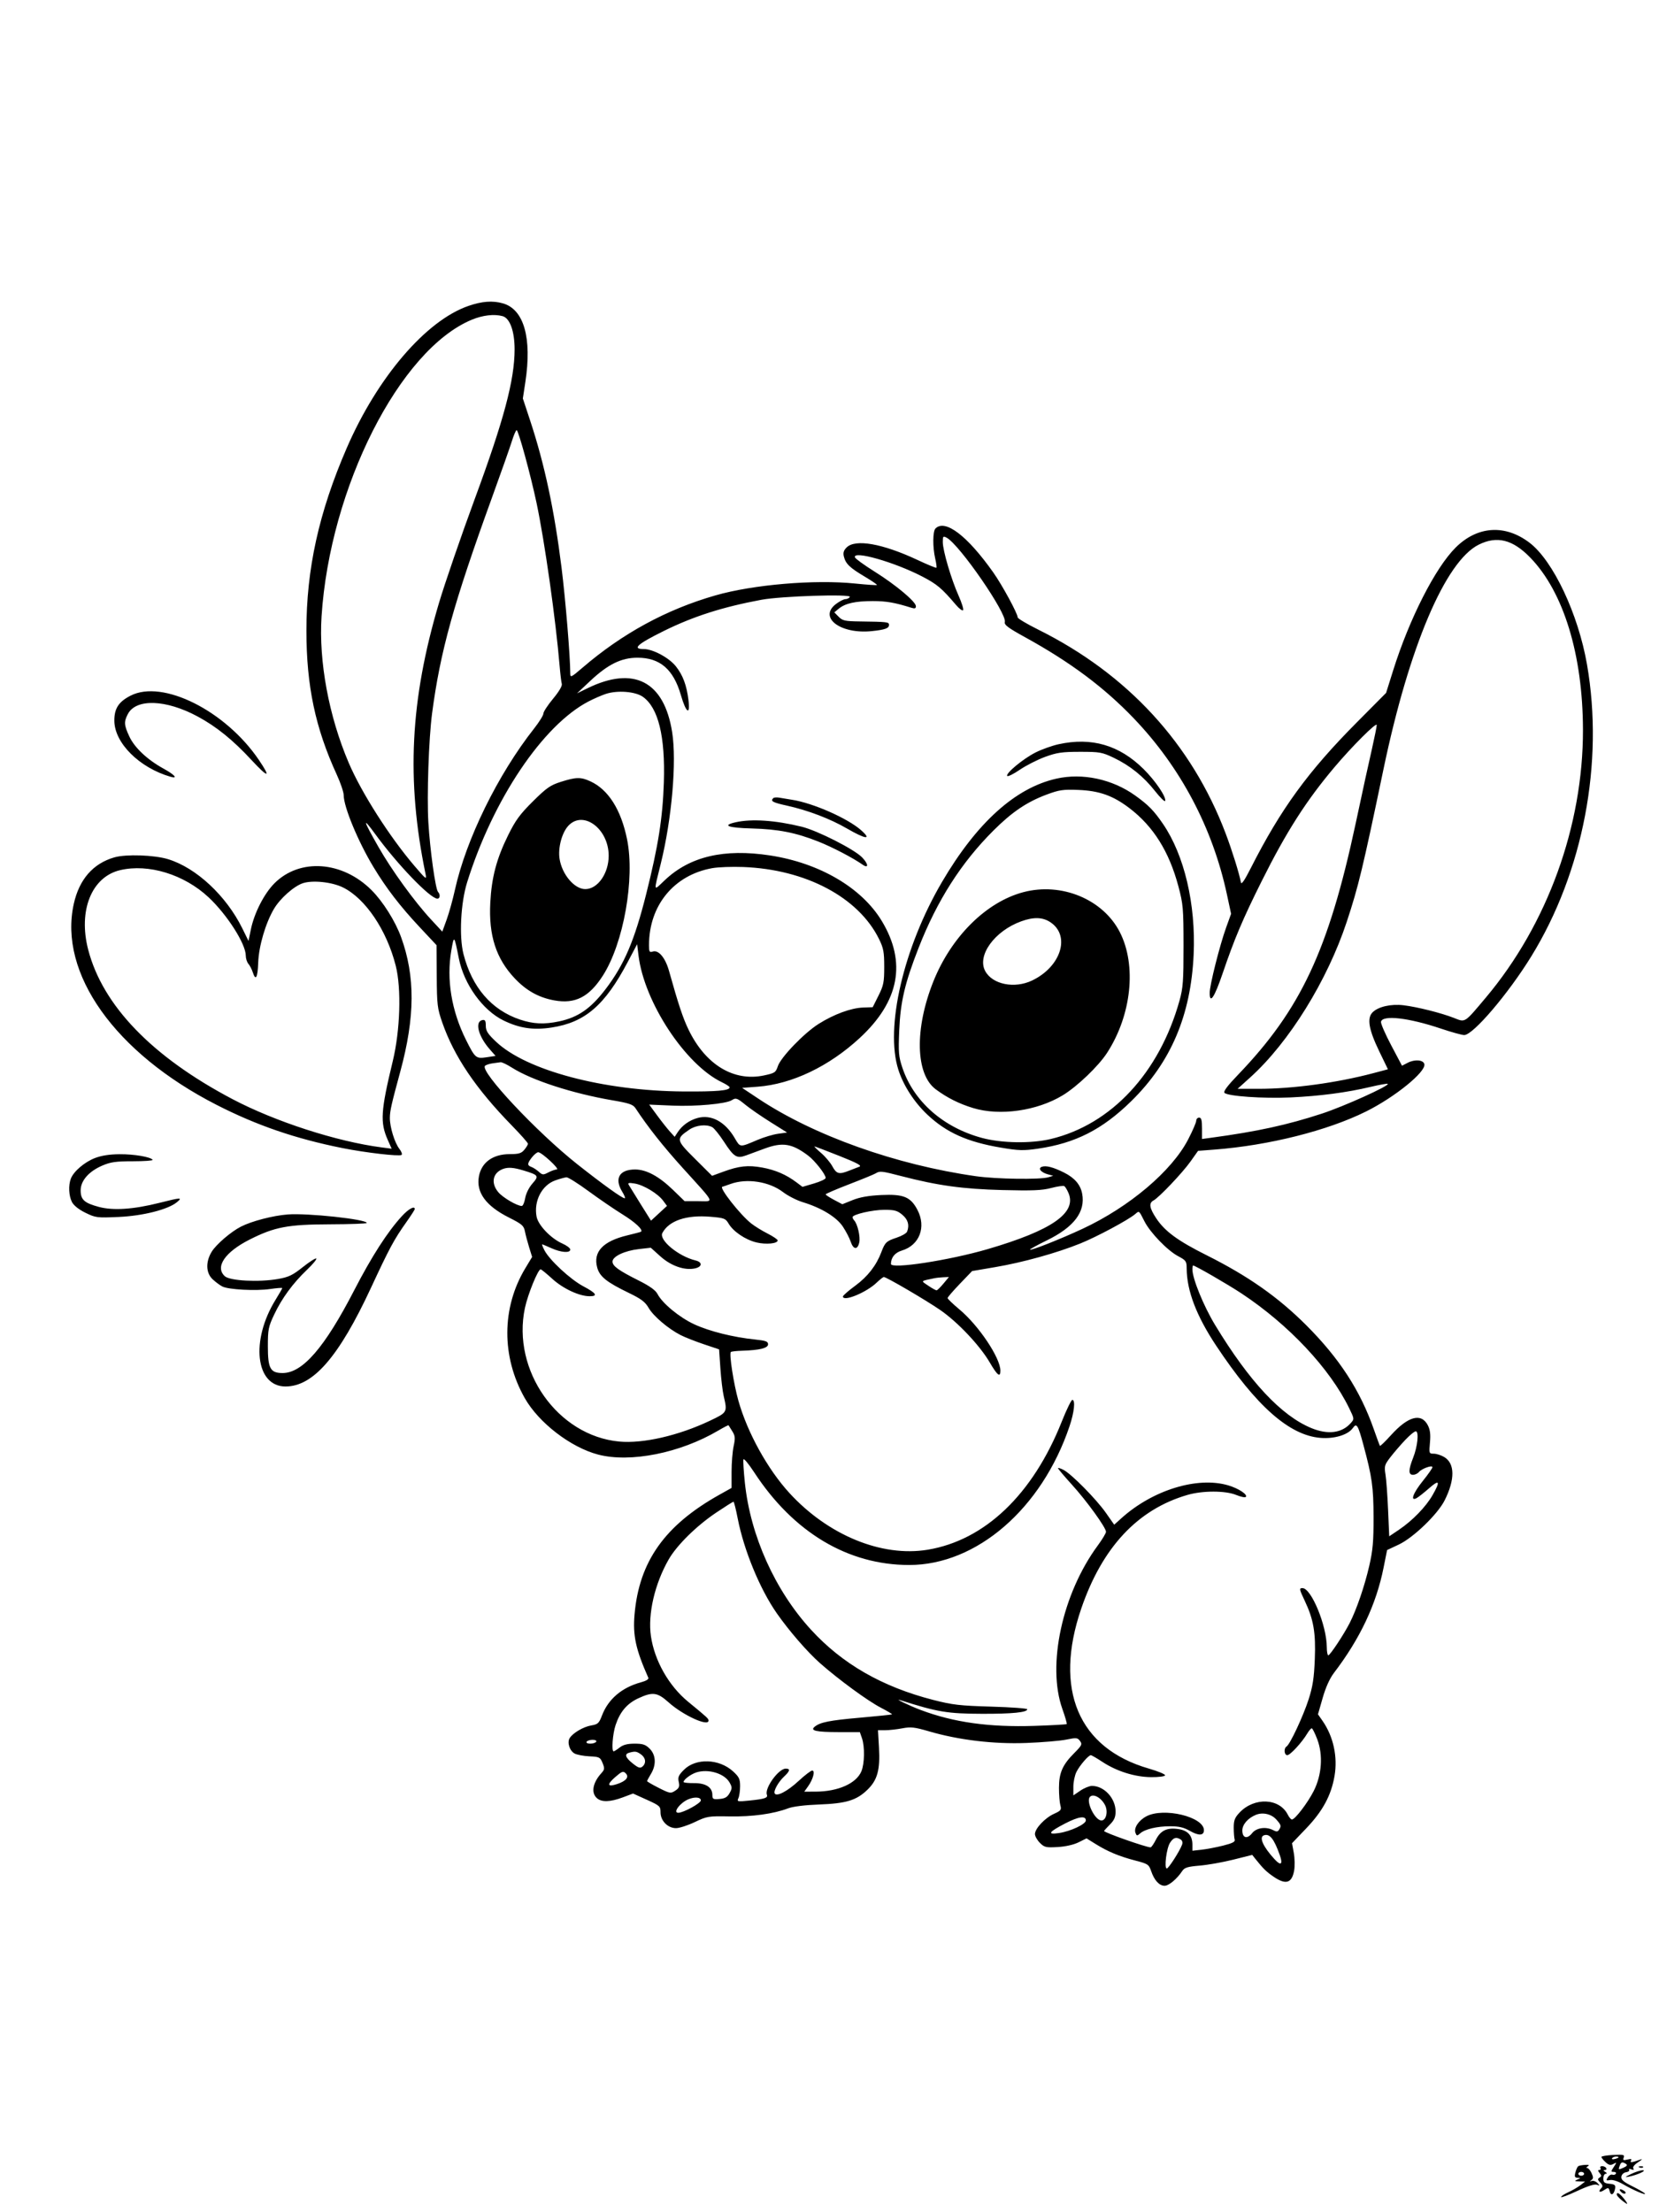 <svg xmlns="http://www.w3.org/2000/svg" width="864" height="1152" viewBox="0 0 864 1152" version="1.1">
	<path d="M 244 159.290 C 221.863 166.913, 196.551 196.460, 180.570 233.333 C 166.062 266.808, 159.555 296.308, 159.578 328.500 C 159.598 357.200, 164.218 379.089, 175.380 403.375 C 177.371 407.706, 179 412.542, 179 414.121 C 179 420.187, 186.476 438.218, 194.499 451.500 C 201.209 462.610, 208.356 471.906, 218.597 482.846 L 227.346 492.192 227.452 508.346 C 227.550 523.283, 227.768 525.102, 230.342 532.500 C 236.476 550.127, 247.817 566.910, 266.579 586.125 C 271.210 590.868, 274.985 595.143, 274.967 595.625 C 274.948 596.106, 274.089 597.513, 273.056 598.750 C 271.517 600.595, 270.165 601, 265.540 601 C 256.727 601, 250.796 605.242, 249.430 612.523 C 247.860 620.888, 253.007 627.970, 265.058 634.029 C 271.827 637.432, 272.802 638.273, 273.369 641.193 C 273.723 643.012, 274.713 646.759, 275.571 649.521 L 277.130 654.542 273.566 660.461 C 261.206 680.986, 261.089 706.470, 273.255 728 C 280.535 740.883, 297.250 753.746, 311.552 757.472 C 328.315 761.838, 354.237 756.653, 374.048 744.972 C 376.905 743.287, 379.324 742.042, 379.424 742.205 C 379.524 742.367, 380.400 743.768, 381.371 745.319 C 382.877 747.724, 382.980 748.867, 382.068 753.118 C 381.481 755.857, 381 761.863, 381 766.463 L 381 774.828 374.720 778.340 C 346.234 794.270, 332.858 813.127, 330.469 840.724 C 329.518 851.702, 331.084 858.899, 337.640 873.689 C 337.967 874.427, 336.526 875.320, 333.839 876.043 C 323.920 878.714, 316.779 884.774, 313.532 893.277 C 311.962 897.389, 311.383 897.928, 307.914 898.515 C 303.835 899.204, 298.362 902.414, 296.697 905.095 C 295.268 907.395, 296.655 911.745, 299.262 913.142 C 300.493 913.801, 303.975 914.457, 306.999 914.599 C 312.152 914.840, 312.581 915.059, 313.804 918.056 C 314.966 920.903, 314.898 921.488, 313.180 923.377 C 308.694 928.311, 307.744 933.553, 310.829 936.345 C 313.268 938.552, 317.769 938.432, 324.309 935.986 L 329.692 933.971 336.846 937.207 C 343.634 940.277, 344 940.613, 344 943.767 C 344 948.150, 347.770 952, 352.062 952 C 353.795 952, 358.196 950.577, 361.841 948.837 C 368.215 945.795, 368.911 945.682, 379.984 945.887 C 391.733 946.104, 402.921 944.554, 410.500 941.661 C 412.934 940.732, 419.197 939.959, 426.500 939.686 C 440.640 939.159, 445.993 937.542, 451.676 932.081 C 456.963 927.001, 458.430 921.672, 457.763 909.974 L 457.251 901 460.989 901 C 463.045 901, 467.059 900.558, 469.908 900.017 C 474.362 899.173, 476.312 899.392, 483.795 901.580 C 499.320 906.120, 517.431 908.285, 534.500 907.642 C 542.750 907.331, 552.103 906.544, 555.284 905.894 C 560.583 904.809, 561.184 904.869, 562.460 906.605 C 563.718 908.319, 563.433 908.919, 559.476 912.884 C 553.359 919.012, 551.521 923.192, 551.510 931 C 551.504 934.575, 551.830 938.673, 552.233 940.106 C 552.891 942.447, 552.556 942.896, 548.934 944.530 C 544.220 946.655, 539 952.200, 539 955.080 C 539 956.186, 540.154 958.245, 541.564 959.655 C 543.903 961.994, 544.713 962.185, 550.814 961.839 C 554.887 961.608, 559.135 960.651, 561.682 959.389 L 565.865 957.318 570.606 960.269 C 576.961 964.224, 582.908 966.699, 591.284 968.875 C 597.863 970.584, 598.320 970.891, 599.530 974.408 C 601.183 979.217, 603.744 982, 606.519 982 C 608.722 982, 612.976 978.443, 615.692 974.329 C 616.879 972.532, 618.449 972.047, 624.813 971.507 C 629.041 971.149, 636.922 969.747, 642.327 968.391 L 652.154 965.926 653.972 968.213 C 657.822 973.056, 659.630 974.813, 663.390 977.362 C 669.660 981.615, 672.782 980.661, 673.977 974.128 C 674.391 971.864, 674.313 967.725, 673.805 964.929 L 672.881 959.846 680.328 952.052 C 688.841 943.141, 693.253 934.983, 695.003 924.915 C 696.745 914.895, 694.440 904.266, 688.757 896.112 L 686.396 892.724 688.843 884.180 C 690.429 878.644, 692.509 874.041, 694.751 871.104 C 708.325 853.320, 716.739 835.469, 720.562 816.340 L 722.392 807.180 728.441 804.340 C 736.036 800.775, 748.689 788.594, 752.351 781.325 C 757.831 770.446, 757.742 762.051, 752.111 758.724 C 750.505 757.776, 748.066 757, 746.691 757 C 744.249 757, 744.202 756.862, 744.717 751.186 C 745.103 746.927, 744.805 744.525, 743.604 742.201 C 740.210 735.638, 733.371 737.460, 724.468 747.298 C 721.463 750.620, 718.854 753.149, 718.672 752.918 C 718.489 752.688, 717.085 748.900, 715.551 744.500 C 708.447 724.114, 697.507 707.266, 680.114 689.922 C 665.510 675.360, 649.907 664.418, 628.412 653.663 C 613.390 646.147, 606.653 641.212, 602.165 634.436 C 598.589 629.037, 598.203 626.497, 600.750 625.134 C 603.634 623.590, 615.829 610.741, 620.028 604.822 L 623.946 599.299 632.492 598.642 C 660.864 596.461, 691.352 588.792, 711.500 578.766 C 726.412 571.346, 742.572 558.248, 741.806 554.203 C 741.370 551.907, 736.864 551.502, 733.145 553.425 L 730.157 554.970 724.533 544.343 C 721.439 538.498, 719.045 532.992, 719.212 532.108 C 719.910 528.418, 733.532 529.954, 750.352 535.619 C 755.875 537.478, 761.365 539, 762.554 539 C 767.175 539, 785.502 517.498, 797.501 498 C 824.537 454.068, 835.389 397.232, 826.510 346.060 C 821.940 319.720, 808.860 291.995, 796.586 282.633 C 783.863 272.929, 769.436 273.865, 758.104 285.130 C 747.479 295.691, 734.001 322.189, 725.531 349.165 L 721.868 360.831 706.635 376.165 C 681.246 401.724, 667.021 421.266, 651.436 452 C 648.129 458.521, 646.505 460.873, 646.257 459.500 C 645.442 454.982, 641.678 442.915, 638.303 434 C 620.637 387.326, 587.245 351.014, 540.705 327.868 C 534.817 324.940, 530 322.072, 530 321.494 C 530 319.516, 521.915 304.635, 517.271 298.067 C 503.753 278.947, 492.222 270.178, 487.200 275.200 C 485.748 276.652, 485.674 284.873, 487.059 290.882 C 487.615 293.292, 487.896 295.437, 487.684 295.649 C 487.473 295.861, 483.069 294.049, 477.900 291.624 C 459.633 283.054, 445.453 280.547, 440.913 285.087 C 439.368 286.632, 438.999 287.864, 439.491 289.837 C 440.432 293.605, 442.541 295.638, 450.281 300.236 C 454.013 302.453, 456.902 304.432, 456.700 304.633 C 456.499 304.834, 451.422 304.494, 445.417 303.877 C 424.213 301.698, 392.190 304.416, 372.550 310.061 C 346.995 317.406, 324.098 329.874, 303.250 347.796 C 297.568 352.681, 297 352.957, 296.998 350.835 C 296.992 342.094, 294.533 312.271, 292.435 295.500 C 288.692 265.570, 283.594 241.697, 276.098 219 L 272.300 207.500 273.596 199 C 277.101 175.994, 272.871 161.118, 261.931 157.980 C 256.601 156.452, 251.069 156.856, 244 159.290 M 245.689 166.498 C 208.149 182.089, 171.796 253.887, 167.462 321 C 165.951 344.390, 171.248 372.945, 181.597 397.201 C 188.227 412.742, 202.811 435.636, 215.716 450.761 C 221.978 458.100, 222.281 458.319, 221.597 455 C 211.525 406.150, 213.598 364.508, 228.616 314 C 231.638 303.835, 240.294 278.663, 247.185 260 C 262.434 218.697, 268 197.825, 268 181.940 C 268 172.437, 265.534 165.645, 261.713 164.620 C 257.306 163.439, 251.383 164.133, 245.689 166.498 M 266.578 229.750 C 265.596 232.912, 260.954 246.075, 256.264 259 C 236.190 314.321, 229.271 339.248, 225.011 371.605 C 223.285 384.715, 222.271 414.500, 223.084 428.209 C 223.930 442.475, 226.783 463.004, 228.121 464.450 C 229.417 465.851, 229.189 468.006, 227.750 467.962 C 223.968 467.846, 207.049 450.274, 195.531 434.500 C 188.528 424.908, 188.994 426.831, 197.135 441.114 C 204.025 453.201, 215.867 469.527, 224.487 478.823 L 230.350 485.146 232.627 478.859 C 233.879 475.401, 235.805 468.470, 236.908 463.456 C 242.693 437.152, 259.289 403.321, 278.163 379.358 C 280.823 375.980, 283 372.473, 283 371.564 C 283 370.656, 285.267 367.189, 288.037 363.860 C 291.103 360.176, 292.883 357.160, 292.587 356.154 C 292.319 355.244, 291.817 351.125, 291.471 347 C 289.429 322.663, 283.708 282.209, 279.451 262 C 276.369 247.372, 269.981 224, 269.065 224 C 268.680 224, 267.561 226.588, 266.578 229.750 M 491 282.258 C 491 286.703, 495.384 301.604, 499.206 310.151 C 500.901 313.943, 501.961 317.372, 501.561 317.772 C 501.162 318.172, 499.498 316.924, 497.863 314.999 C 490.513 306.343, 487.993 304.219, 480.369 300.253 C 465.839 292.693, 443.994 286.472, 445.248 290.250 C 445.476 290.938, 450.078 294.269, 455.473 297.652 C 466.560 304.605, 477 313.346, 477 315.676 C 477 316.834, 476.423 317.052, 474.750 316.525 C 465.995 313.769, 461.580 313.001, 454.532 313.006 C 445.437 313.012, 440.221 314.178, 436.830 316.964 L 434.500 318.878 436.782 321.189 C 438.799 323.231, 440.080 323.513, 447.782 323.611 C 462.124 323.795, 463 323.897, 463 325.393 C 463 327.189, 460.970 327.929, 454.062 328.651 C 437.748 330.357, 426.113 321.592, 435.344 314.551 C 437.184 313.148, 439.407 312, 440.285 312 C 441.163 312, 442.200 311.486, 442.588 310.858 C 443.596 309.226, 406.859 310.405, 396.500 312.337 C 376.348 316.094, 361.112 320.964, 345.744 328.558 C 331.849 335.426, 329.002 338, 335.304 338 C 340.051 338, 348.458 342.528, 351.991 346.988 C 355.637 351.592, 357.579 356.784, 358.544 364.506 C 359.583 372.821, 357.313 371.356, 354.597 361.959 C 350.719 348.539, 343.706 342.500, 332 342.500 C 323.567 342.500, 316.601 345.932, 307.306 354.666 L 300.500 361.061 306 358.380 C 330.138 346.614, 345.872 354.796, 350.057 381.291 C 352.477 396.615, 349.894 426.401, 344.115 449.801 C 340.356 465.023, 340.127 464.115, 346.260 458.315 C 359.301 445.982, 377.068 441.810, 401 445.461 C 426.825 449.402, 448.786 462.283, 459.248 479.625 C 472.208 501.111, 468.395 521.411, 447.821 540.460 C 431.761 555.329, 412.410 564.571, 394.553 565.900 L 386.500 566.500 395 572.151 C 423.905 591.369, 466.608 606.587, 508.240 612.505 C 518.944 614.026, 541.682 614.351, 546 613.044 L 548.500 612.287 545.791 611.545 C 542.147 610.548, 540.410 608.440, 542.554 607.618 C 544.686 606.799, 548.487 607.780, 554.151 610.610 C 559.648 613.356, 562.707 616.920, 563.585 621.601 C 565.361 631.067, 559.346 639.007, 545.147 645.943 C 540.145 648.386, 536.216 650.549, 536.415 650.748 C 536.983 651.316, 552.455 645.181, 563.801 639.888 C 588.167 628.521, 610.280 609.805, 618.786 593.347 C 621.104 588.863, 623 584.476, 623 583.597 C 623 582.719, 623.675 582, 624.500 582 C 625.654 582, 626 583.285, 626 587.561 L 626 593.123 630.750 592.478 C 654.824 589.212, 670.344 585.831, 688.455 579.905 C 699.843 576.179, 723.728 565.394, 722.752 564.419 C 722.503 564.170, 718.464 564.877, 713.777 565.991 C 701.366 568.938, 687.343 570.783, 672 571.486 C 657.880 572.134, 639.454 570.854, 637.703 569.103 C 637.008 568.408, 639.226 565.435, 644.652 559.791 C 677.408 525.718, 691.879 494.861, 705.987 429 C 710.856 406.272, 711.734 402.248, 714.452 390.231 C 715.853 384.033, 717 378.325, 717 377.546 C 717 375.819, 704.232 388.557, 694.994 399.500 C 680.286 416.922, 669.921 433.141, 657.152 458.710 C 647.209 478.623, 642.914 488.765, 636.731 506.933 C 632.490 519.395, 630 523.128, 630 517.025 C 630 513.009, 635.221 492.280, 638.571 482.991 L 641.145 475.857 638.956 465.679 C 631.514 431.066, 614.829 399.533, 590.514 374.126 C 575.016 357.932, 557.461 344.826, 533.871 331.841 C 525.005 326.960, 522.924 325.400, 523.310 323.923 C 524.468 319.493, 499.708 283.590, 493.029 280.015 C 491.179 279.026, 491 279.224, 491 282.258 M 770.105 283.635 C 752.725 292.296, 733.808 336.885, 720.525 400.500 C 709.705 452.317, 707.477 461.573, 701.389 480 C 691.262 510.652, 671.310 542.828, 651.143 561.029 L 644.528 567 655.520 567 C 673.322 567, 696.244 563.871, 715.165 558.858 L 722.830 556.827 718.296 547.449 C 712.831 536.145, 711.813 530.187, 714.830 527.170 C 717.786 524.214, 724.403 522.700, 730.945 523.483 C 738.049 524.332, 750.648 527.496, 757.179 530.070 C 763.260 532.468, 762.489 532.958, 773.808 519.500 C 805.879 481.370, 824.505 430.011, 824.399 380 C 824.317 340.910, 814.307 308.239, 796.931 290.342 C 787.808 280.946, 779.613 278.897, 770.105 283.635 M 68.020 362.250 C 61.758 365.450, 59.489 368.972, 59.549 375.396 C 59.658 386.922, 72.549 399.761, 88.750 404.479 C 92.915 405.693, 91.045 403.486, 85.170 400.257 C 76.749 395.627, 70.078 389.363, 67.366 383.538 C 64.593 377.584, 64.478 375.909, 66.566 371.872 C 70.801 363.682, 86.430 364.212, 102.924 373.103 C 112.723 378.385, 121.218 385.254, 130.993 395.798 C 139.802 405.300, 141.287 405.260, 134.795 395.695 C 117.416 370.089, 84.724 353.715, 68.020 362.250 M 315.500 361.352 C 313.300 362.079, 309.250 363.845, 306.500 365.276 C 282.676 377.673, 256.748 416.305, 243.263 459.500 C 239.932 470.172, 239.044 487.718, 241.374 496.815 C 245.824 514.183, 255.958 525.933, 270.801 530.933 C 277.706 533.259, 283.430 533.524, 291.201 531.877 C 301.075 529.784, 307.698 525.187, 315.387 515.089 C 325.111 502.318, 330.450 489.807, 336.551 465.500 C 342.817 440.530, 345.131 425.890, 345.730 407.421 C 346.505 383.495, 342.856 368.594, 334.820 362.872 C 330.903 360.083, 321.562 359.348, 315.500 361.352 M 551.302 387.560 C 547.893 388.307, 542.493 390.240, 539.302 391.854 C 532.839 395.124, 523.691 402.691, 524.541 404.066 C 524.843 404.554, 527.786 403.114, 531.082 400.864 C 534.377 398.614, 540.320 395.588, 544.287 394.139 C 550.443 391.890, 553.111 391.504, 562.500 391.502 C 572.737 391.500, 573.951 391.715, 580 394.599 C 588.482 398.642, 595.593 404.379, 601.593 412.015 C 604.258 415.407, 606.605 417.686, 606.807 417.079 C 607.478 415.066, 601.736 406.588, 595.574 400.491 C 582.943 387.995, 568.525 383.783, 551.302 387.560 M 550.131 405.482 C 528.734 410.322, 508.695 428.427, 490.586 459.283 C 470.528 493.459, 460.838 535.161, 467.863 557.072 C 470.526 565.377, 476.157 574.062, 483.096 580.565 C 492.973 589.822, 503.812 594.671, 521.206 597.614 C 530.491 599.185, 532.975 599.260, 540.363 598.192 C 560.067 595.343, 574.113 588.198, 589.251 573.325 C 609.835 553.099, 620.220 528.632, 621.647 497 C 622.826 470.878, 616.803 445.282, 605.648 429 C 600.909 422.084, 598.042 419.159, 591.216 414.273 C 579.252 405.711, 563.768 402.398, 550.131 405.482 M 292.134 407.128 C 286.617 408.875, 284.670 410.233, 277.524 417.322 C 270.733 424.058, 268.455 427.175, 264.599 435 C 258.603 447.168, 256.037 456.870, 255.344 470 C 254.440 487.114, 258.336 499.188, 268.091 509.503 C 274.144 515.902, 280.621 519.497, 288.738 520.959 C 299.553 522.909, 306.816 519.196, 313.957 508.067 C 324.755 491.240, 330.735 457.603, 326.577 437.083 C 323.453 421.666, 316.841 411.202, 307.500 406.890 C 302.480 404.573, 300.086 404.610, 292.134 407.128 M 545 413.803 C 534.787 417.624, 527.087 422.828, 517.463 432.415 C 500.650 449.165, 488.072 468.859, 478.415 493.557 C 471.242 511.902, 468.940 521.689, 468.318 536.500 C 467.830 548.088, 468.008 550.206, 469.950 556 C 475.851 573.605, 491.231 587.149, 511.500 592.591 C 521.695 595.328, 537.055 595.560, 547.227 593.132 C 578.759 585.604, 603.800 558.682, 614.293 521.031 C 616.122 514.467, 616.389 510.805, 616.374 492.500 C 616.357 472.944, 616.173 470.813, 613.688 461.500 C 608.878 443.472, 600.710 430.407, 588.322 420.926 C 579.695 414.323, 572.567 411.777, 561.500 411.347 C 553.580 411.039, 551.600 411.334, 545 413.803 M 402.702 415.632 C 401.129 417.204, 402.351 417.877, 409.750 419.513 C 420.826 421.962, 432.305 426.339, 441.227 431.516 C 450.786 437.063, 454.242 437.465, 448.500 432.362 C 441.507 426.146, 423.403 418.160, 412.500 416.481 C 410.300 416.142, 407.353 415.655, 405.952 415.397 C 404.550 415.140, 403.088 415.246, 402.702 415.632 M 296.001 429.999 C 292.619 433.620, 290.514 441.559, 291.425 447.259 C 292.733 455.439, 299.168 463, 304.821 463 C 311.278 463, 317 454.835, 317 445.619 C 317 431.566, 303.747 421.707, 296.001 429.999 M 383.190 428.178 C 375.790 429.832, 379.026 431.090, 391.517 431.416 C 405.285 431.774, 414.471 433.583, 426.215 438.250 C 433.509 441.148, 444.163 446.704, 449.202 450.236 C 452.480 452.534, 452.332 449.937, 448.989 446.488 C 444.867 442.236, 425.710 432.512, 417.500 430.505 C 403.810 427.158, 391.489 426.322, 383.190 428.178 M 59.558 446.467 C 48.473 449.661, 41.268 457.915, 38.429 470.674 C 30.393 506.795, 59.849 548.268, 112.762 575.334 C 133.708 586.048, 153.921 592.983, 178.500 597.889 C 190.299 600.243, 207.752 602.271, 209.092 601.443 C 209.611 601.122, 209.126 599.705, 208.015 598.293 C 205.527 595.129, 202.988 586.856, 203.036 582.068 C 203.072 578.448, 203.847 575.015, 208.471 558 C 216.179 529.635, 216.304 508.400, 208.883 488 C 205.851 479.667, 199.458 469.501, 193.502 463.546 C 178.304 448.347, 156.133 446.772, 142.950 459.954 C 137.563 465.342, 132.393 475.460, 130.642 484.041 L 129.427 489.996 126.178 483.408 C 117.813 466.444, 102.166 451.874, 87.520 447.411 C 80.307 445.213, 65.630 444.718, 59.558 446.467 M 371 452.074 C 351.019 455.624, 338 471.457, 338 492.204 C 338 495.669, 338.235 496.060, 339.983 495.505 C 342.988 494.552, 346.506 498.755, 348.419 505.586 C 353.332 523.133, 355.665 530.146, 358.615 536.237 C 367.443 554.461, 382.135 563.367, 397.865 560.029 C 403.489 558.835, 404.014 558.487, 405.082 555.250 C 406.635 550.545, 418.774 537.951, 426.355 533.178 C 434.331 528.158, 443.222 524.889, 449.494 524.673 L 454.500 524.500 457.500 518.500 C 460.167 513.167, 460.500 511.500, 460.500 503.500 C 460.500 495.740, 460.127 493.742, 457.794 489 C 447.106 467.272, 419.606 452.700, 387 451.487 C 381.225 451.272, 374.025 451.536, 371 452.074 M 62.589 453.118 C 47.724 456.605, 40.654 474.154, 45.918 494.500 C 53.452 523.615, 79.202 550.308, 121 572.329 C 143.295 584.075, 175.361 594.459, 198.734 597.502 L 203.969 598.183 201.937 593.591 C 197.896 584.456, 198.270 578.616, 204.568 552.500 C 208.425 536.509, 209.099 514.791, 206.107 502.930 C 201.429 484.387, 190.303 467.874, 178.613 462.126 C 172.864 459.300, 162.828 458.241, 157.729 459.924 C 153.062 461.465, 145.836 467.897, 142.633 473.363 C 138.262 480.821, 134.776 492.739, 134.475 501.253 C 134.192 509.245, 133.158 511.055, 131.620 506.250 C 131.135 504.738, 130.123 502.790, 129.370 501.921 C 128.616 501.053, 128 499.125, 128 497.638 C 128 491.530, 118.285 476.302, 108.619 467.260 C 95.896 455.359, 77.341 449.658, 62.589 453.118 M 533 464.579 C 513.643 469.673, 495.404 487.774, 486.064 511.160 C 476.246 535.745, 476.767 559.372, 487.300 567.225 C 493.261 571.669, 499.474 574.783, 506.847 577.022 C 520.726 581.238, 540.026 578.495, 553.410 570.406 C 560.952 565.848, 572.055 555.228, 576.574 548.251 C 589.302 528.599, 592.036 502.682, 583.203 485.407 C 574.458 468.305, 552.873 459.349, 533 464.579 M 531.797 479.792 C 517.971 484.814, 508.745 497.550, 513.074 505.639 C 516.823 512.643, 528.313 514.976, 537.500 510.597 C 552.529 503.435, 557.622 487.358, 547.102 480.285 C 543.051 477.561, 538.354 477.410, 531.797 479.792 M 235.039 494.998 C 232.432 509.994, 235.128 526.397, 242.682 541.500 C 247.452 551.037, 247.878 551.395, 253.456 550.559 L 258.088 549.864 255.063 546.419 C 249.038 539.557, 247.138 531.965, 251.250 531.185 C 252.629 530.924, 253 531.550, 253 534.140 C 253 536.815, 253.995 538.367, 258.354 542.489 C 274.176 557.451, 314.339 568.099, 356 568.377 C 373.470 568.493, 380.015 567.908, 379.989 566.231 C 379.982 565.829, 378.183 564.640, 375.990 563.590 C 356.948 554.467, 335.501 521.892, 332.537 497.591 L 331.816 491.682 326.863 501.060 C 314.992 523.534, 304.656 532.419, 287.287 535.078 C 277.762 536.536, 270.584 535.482, 262.217 531.399 C 251.396 526.118, 241.639 512.569, 238.968 499.115 C 236.535 486.857, 236.467 486.786, 235.039 494.998 M 256.500 553.727 C 254.850 553.962, 253.093 554.549, 252.596 555.031 C 249.743 557.799, 279.546 589.572, 300.655 606.269 C 313.791 616.658, 324.004 623.997, 325.332 623.999 C 325.789 623.999, 325.226 622.484, 324.082 620.632 C 319.818 613.733, 322.533 609, 330.756 609 C 336.602 609, 343.185 612.551, 350.523 619.663 L 356.546 625.500 363.649 625.500 C 372.055 625.500, 372.984 627.483, 355.527 608.177 C 345.280 596.844, 337.365 586.829, 330.969 577.102 C 329.688 575.154, 327.726 574.480, 318.969 572.981 C 298.164 569.419, 276.974 562.540, 266.664 556.002 C 264.061 554.351, 261.384 553.067, 260.715 553.150 C 260.047 553.232, 258.150 553.492, 256.500 553.727 M 381.066 572.938 C 378.081 574.827, 362.344 576.263, 350.321 575.743 L 338.098 575.216 342.242 580.858 C 344.522 583.961, 347.507 587.736, 348.876 589.246 L 351.366 591.991 352.955 589.569 C 355.267 586.045, 359.008 583.368, 363.266 582.192 C 370.439 580.212, 377.632 584.103, 382.661 592.685 C 385.554 597.621, 385.135 597.589, 394.500 593.603 C 397.800 592.198, 402.618 590.758, 405.207 590.402 L 409.913 589.754 401.207 584.290 C 396.418 581.285, 390.624 577.290, 388.332 575.413 C 383.853 571.746, 383.266 571.546, 381.066 572.938 M 359 588.250 C 351.933 593.075, 352.030 593.576, 361.940 603.440 L 370.843 612.302 376.672 610.165 C 384.894 607.150, 389.555 606.650, 396.950 607.991 C 403.752 609.224, 409.404 611.657, 414.714 615.638 L 417.928 618.047 423.963 616.273 C 427.282 615.298, 429.998 614.005, 429.999 613.400 C 430.001 611.559, 424.342 604.360, 420.818 601.721 C 412.442 595.448, 407.566 594.669, 398.225 598.108 C 395.076 599.267, 390.792 600.847, 388.704 601.619 C 383.699 603.469, 382.282 602.607, 377 594.500 C 374.640 590.878, 371.905 587.484, 370.921 586.958 C 367.847 585.313, 362.444 585.899, 359 588.250 M 427.606 600.395 C 429.787 602.261, 432.445 605.411, 433.513 607.395 C 435.632 611.329, 437.026 611.694, 442.128 609.648 C 443.983 608.904, 446.400 607.972, 447.500 607.577 C 449.027 607.028, 446.568 605.692, 437.106 601.929 C 430.289 599.218, 424.471 597, 424.176 597 C 423.881 597, 425.425 598.528, 427.606 600.395 M 277.073 602.635 C 274.543 605.850, 274.477 606.878, 276.750 607.680 C 277.712 608.020, 279.440 609.142, 280.590 610.173 C 282.511 611.896, 282.914 611.925, 285.590 610.530 C 287.190 609.695, 289.175 608.992, 290 608.968 C 291.718 608.917, 282.130 600.052, 280.323 600.021 C 279.675 600.009, 278.212 601.186, 277.073 602.635 M 49.441 603.051 C 44.011 605.140, 38.330 610.002, 36.889 613.792 C 35.552 617.308, 35.818 622.747, 37.483 625.968 C 38.411 627.761, 41.039 629.851, 44.495 631.541 C 49.794 634.134, 50.508 634.224, 61.761 633.728 C 74.442 633.168, 87.569 629.841, 92.147 626.027 C 95.191 623.491, 94.343 623.524, 82.977 626.389 C 69.524 629.779, 58.976 630.488, 51.529 628.502 C 43.916 626.473, 42 624.738, 42 619.880 C 42 614.862, 46.235 610.006, 53.243 606.988 C 57.617 605.105, 60.301 604.724, 69.222 604.722 C 75.120 604.721, 79.740 604.388, 79.489 603.983 C 78.562 602.482, 69.881 601.002, 62.307 601.052 C 57.079 601.087, 52.829 601.747, 49.441 603.051 M 262 608.709 C 256.589 610.699, 255.495 616.058, 259.523 620.845 C 261.892 623.660, 269.295 628, 271.728 628 C 272.331 628, 273.134 626.164, 273.514 623.919 C 273.918 621.525, 275.474 618.391, 277.277 616.337 C 280.812 612.311, 280.540 611.915, 272.568 609.496 C 267.501 607.959, 264.624 607.745, 262 608.709 M 456 611.044 C 455.175 611.554, 448.988 614.095, 442.250 616.691 C 435.512 619.287, 430 621.657, 430 621.957 C 430 622.258, 431.950 623.538, 434.334 624.803 L 438.668 627.102 444.084 624.924 C 447.841 623.413, 452.411 622.610, 459 622.301 C 470.597 621.758, 474.256 623.269, 477.815 630.074 C 482.483 638.996, 478.844 648.468, 469.696 651.209 C 466.083 652.292, 464 654.853, 464 658.213 C 464 660.995, 494.317 656.340, 514.356 650.481 C 547.739 640.720, 560.834 631.646, 556.480 621.290 C 555.775 619.613, 554.782 617.983, 554.274 617.669 C 553.766 617.355, 550.684 617.798, 547.425 618.654 C 542.670 619.902, 537.651 620.111, 522 619.712 C 501.513 619.191, 488.387 617.382, 469.522 612.480 C 459.087 609.769, 458.214 609.677, 456 611.044 M 289.197 614.680 C 282.199 617.155, 277.921 625.433, 279.444 633.553 C 280.280 638.009, 286.896 644.927, 292.823 647.542 C 295.121 648.556, 297 649.973, 297 650.692 C 297 652.615, 292.183 652.266, 287.141 649.978 C 284.743 648.890, 282.594 648, 282.365 648 C 282.136 648, 282.668 649.391, 283.547 651.092 C 286.180 656.182, 297.072 666.273, 303.750 669.809 C 310.599 673.434, 311.590 675, 307.038 675 C 301.681 675, 293.210 671.044, 287.613 665.929 C 284.647 663.218, 281.922 661, 281.557 661 C 280.179 661, 274.894 673.987, 273.380 681.094 C 266.442 713.664, 290.455 747.690, 322.488 750.681 C 334.899 751.840, 353.396 747.594, 369.716 739.841 C 378.822 735.514, 378.868 735.432, 376.902 727 C 376.325 724.525, 375.548 718.040, 375.176 712.588 L 374.500 702.676 366.500 699.989 C 362.100 698.510, 356.669 696.366, 354.431 695.222 C 348.013 691.944, 340.266 685.358, 337.812 681.094 C 336.015 677.972, 333.968 676.415, 327.620 673.344 C 315.872 667.659, 312.288 664.784, 311.004 660.016 C 308.818 651.898, 314.001 646.366, 326.637 643.325 C 330.412 642.417, 333.649 641.561, 333.831 641.423 C 335.085 640.470, 330.887 636.519, 324.280 632.434 C 320.001 629.788, 312.018 624.333, 306.540 620.311 C 301.063 616.290, 295.888 613.036, 295.040 613.079 C 294.193 613.122, 291.564 613.843, 289.197 614.680 M 380.500 616.529 C 378.300 617.321, 376.387 617.977, 376.250 617.985 C 374.117 618.113, 385.419 632.537, 391.252 637.130 C 393.089 638.576, 396.933 640.946, 399.796 642.396 C 402.658 643.847, 405 645.440, 405 645.937 C 405 647.609, 398.953 648.188, 393.974 646.994 C 388.217 645.613, 381.916 641.359, 379.455 637.193 C 377.846 634.470, 377.182 634.219, 369.977 633.618 C 357.469 632.575, 348.407 635.635, 344.967 642.061 C 343.022 645.696, 353.321 654.226, 362.250 656.376 C 365.921 657.260, 365.749 659.677, 361.956 660.510 C 356.574 661.692, 349.474 659.232, 343.960 654.274 L 338.928 649.750 332.788 650.445 C 325.318 651.290, 319 654.272, 319 656.952 C 319 659.306, 322.104 661.550, 332.723 666.873 C 338.331 669.684, 341.404 671.881, 342.386 673.779 C 344.936 678.711, 353.830 686.051, 361.610 689.646 C 369.479 693.282, 381.856 696.370, 393.250 697.540 C 398.820 698.112, 400 698.547, 400 700.029 C 400 702.031, 395.656 703.105, 386.406 703.390 C 383.496 703.479, 380.894 703.773, 380.625 704.042 C 379.659 705.007, 382.088 720.673, 384.562 729.444 C 389.241 746.027, 399.750 765.044, 411.078 777.427 C 431.226 799.450, 459.193 810.947, 483.066 807.020 C 512.869 802.117, 537.887 778.239, 552.947 740.324 C 555.451 734.019, 557.950 728.909, 558.500 728.969 C 560.130 729.147, 559.434 735.513, 556.994 742.746 C 542.524 785.639, 508.606 814.975, 473.500 814.963 C 441.556 814.952, 413.190 797.978, 392.722 766.627 C 389.895 762.297, 387.401 759.298, 387.180 759.961 C 386.958 760.625, 387.294 766.101, 387.925 772.131 C 390.817 799.746, 403.606 828.173, 422.351 848.648 C 438.671 866.475, 459.420 878.396, 486 885.220 C 496.062 887.803, 499.845 888.240, 516.250 888.717 C 526.563 889.017, 535 889.633, 535 890.086 C 535 891.715, 527.219 892.499, 511.500 892.454 C 493.425 892.402, 488.183 891.530, 469 885.387 C 465.071 884.129, 473.487 888.200, 479.471 890.453 C 496.695 896.936, 515.200 899.521, 538.811 898.741 C 547.787 898.444, 555.313 898.020, 555.535 897.799 C 555.756 897.577, 554.743 894.044, 553.283 889.948 C 545.165 867.167, 553.214 829.947, 571.685 804.856 C 574.058 801.632, 576 798.403, 576 797.680 C 576 795.501, 565.973 781.634, 558.250 773.131 C 554.263 768.741, 551 764.879, 551 764.549 C 551 764.219, 552.294 764.618, 553.876 765.436 C 558.043 767.591, 570.929 780.655, 575.957 787.823 L 580.277 793.982 583.928 790.684 C 600.280 775.911, 623.616 768.727, 639.719 773.509 C 645.100 775.107, 649.977 778.349, 648.791 779.539 C 648.402 779.930, 646.152 779.456, 643.791 778.485 C 638.208 776.188, 626.354 776.176, 618.465 778.460 C 592.533 785.967, 574.038 805.744, 563.111 837.653 C 548.680 879.793, 561.588 910.369, 598.281 920.964 C 603.111 922.359, 606.936 923.950, 606.781 924.500 C 606.626 925.052, 603.367 925.473, 599.500 925.439 C 591.036 925.365, 581.587 922.405, 574.122 917.488 C 571.209 915.570, 568.499 914, 568.100 914 C 566.889 914, 562.330 919.298, 560.614 922.700 C 559.726 924.461, 559 927.934, 559 930.420 L 559 934.940 562.640 932.470 C 564.641 931.111, 567.364 930, 568.689 930 C 575.049 930, 580.990 936.433, 580.996 943.327 C 580.999 946.249, 580.290 947.863, 578 950.154 C 576.350 951.804, 575 953.295, 575 953.468 C 575 954.290, 596.895 961.999, 599.230 962 C 599.631 962, 600.887 960.182, 602.021 957.960 C 604.462 953.175, 607.825 951.603, 613.735 952.486 C 618.632 953.217, 621 955.861, 621 960.600 L 621 963.754 625.750 963.235 C 628.362 962.950, 633.425 961.983, 637 961.086 C 641.862 959.868, 643.379 959.084, 643.019 957.978 C 642.754 957.165, 642.532 954.389, 642.525 951.810 C 642.514 947.965, 643.052 946.545, 645.506 943.936 C 653.220 935.736, 666.353 936.306, 670.702 945.030 C 671.380 946.389, 672.340 947.500, 672.837 947.500 C 674.432 947.500, 681.074 938.796, 684.191 932.621 C 688.405 924.274, 689.116 913.898, 686.032 905.750 C 684.835 902.587, 683.536 900, 683.144 900 C 682.752 900, 681.694 901.237, 680.793 902.750 C 678.043 907.367, 671.928 914, 670.422 914 C 668.793 914, 668.482 910.438, 670.027 909.483 C 671.836 908.365, 678.673 893.776, 681.501 885 C 683.676 878.251, 684.344 873.924, 684.743 864 C 685.297 850.235, 684.108 843.332, 679.511 833.614 C 676.621 827.505, 676.529 827, 678.312 827 C 682.918 827, 690.946 846.478, 690.985 857.750 C 690.993 860.087, 691.345 862, 691.766 862 C 692.678 862, 699.855 851.165, 702.913 845.171 C 706.511 838.118, 710.677 825.951, 713.093 815.443 C 714.964 807.306, 715.372 802.685, 715.338 790 C 715.295 774.280, 714.578 769.189, 710.023 752.311 C 707.232 741.968, 706.519 740.844, 704.530 743.667 C 702.044 747.195, 694.949 749.350, 687.728 748.770 C 671.482 747.466, 654.338 732.317, 633.361 700.730 C 623.087 685.258, 618.068 672.098, 618.017 660.498 C 618.001 656.787, 617.676 656.325, 613.540 654.130 C 607.977 651.179, 598.978 641.853, 596.002 635.955 C 593.133 630.269, 593.318 630.416, 591.256 632.186 C 587.693 635.243, 571.235 644.064, 562.601 647.545 C 550.263 652.518, 532.741 657.387, 518.383 659.832 L 506.266 661.896 499.883 668.543 C 496.372 672.199, 493.500 675.537, 493.500 675.959 C 493.500 676.382, 496.289 679.058, 499.697 681.906 C 509.738 690.297, 520.997 707.127, 520.999 713.750 C 521.001 717.513, 519.447 716.314, 515.437 709.456 C 510.293 700.662, 498.818 688.507, 489.722 682.219 C 482.299 677.087, 461.648 665, 460.304 665 C 459.914 665, 458.224 666.319, 456.548 667.931 C 451.172 673.100, 439 678.085, 439 675.117 C 439 674.632, 441.921 672.090, 445.491 669.469 C 451.906 664.759, 456.407 658.947, 459.019 652 C 460.919 646.947, 461.622 646.286, 466.990 644.503 C 469.649 643.620, 472.090 642.209, 472.413 641.367 C 473.716 637.970, 472.901 635.094, 469.923 632.589 C 467.332 630.409, 465.861 630, 460.605 630 C 454.373 630, 444 632.398, 444 633.839 C 444 634.257, 444.396 635.027, 444.879 635.550 C 446.625 637.437, 448.143 644.072, 447.499 647.003 C 446.622 650.998, 444.420 650.803, 443.036 646.608 C 442.420 644.743, 440.584 641.205, 438.955 638.746 C 435.663 633.775, 427.742 628.950, 418.070 626.021 C 414.966 625.081, 410.326 622.709, 407.758 620.749 C 400.593 615.280, 388.964 613.479, 380.500 616.529 M 327.493 617.094 C 327.936 617.867, 330.715 622.360, 333.669 627.077 L 339.041 635.655 343.204 631.812 L 347.367 627.968 345.337 625.234 C 342.580 621.520, 335.188 617.067, 330.522 616.310 C 327.404 615.804, 326.839 615.950, 327.493 617.094 M 209.348 633.250 C 201.835 641.422, 193.576 654.259, 184.418 672 C 169.054 701.763, 157.589 715, 147.175 715 C 140.804 715, 139.500 712.645, 139.500 701.142 C 139.500 692.304, 139.776 690.918, 142.808 684.514 C 146.823 676.034, 152.525 668.256, 159.855 661.257 C 162.876 658.373, 165.064 655.731, 164.718 655.385 C 164.373 655.039, 161.228 657.033, 157.730 659.817 C 152.351 664.097, 150.346 665.055, 144.715 666.036 C 134.724 667.776, 119.752 666.994, 117.103 664.595 C 111.820 659.809, 117.131 651.981, 130.089 645.455 C 143.058 638.924, 149.921 637.623, 171.750 637.558 C 182.338 637.526, 191 637.209, 191 636.853 C 191 634.935, 160.054 631.611, 149.791 632.427 C 142.064 633.041, 131.120 635.889, 125.500 638.748 C 120.308 641.389, 112.589 648.012, 110.255 651.829 C 107.019 657.122, 107.218 662.896, 110.750 666.191 C 112.263 667.601, 114.526 669.283, 115.779 669.929 C 118.977 671.574, 133.297 672.327, 140.750 671.241 C 144.188 670.741, 147 670.526, 147 670.765 C 147 671.003, 145.430 673.741, 143.512 676.849 C 130.377 698.130, 133.106 722, 148.675 722 C 163.107 722, 176.494 706.552, 193.204 670.617 C 202.912 649.740, 205.203 645.489, 211.660 636.373 C 214.047 633.003, 216 629.966, 216 629.623 C 216 627.764, 212.775 629.522, 209.348 633.250 M 621 661.035 C 621 665.802, 626.851 680.146, 632.793 689.948 C 650.680 719.449, 667.278 737.221, 682.976 743.680 C 691.565 747.214, 698.804 746.301, 703.440 741.100 C 705.367 738.937, 705.361 738.887, 702.595 733.212 C 692.558 712.618, 671.156 689.817, 646.629 673.587 C 639.491 668.863, 622.417 659, 621.378 659 C 621.170 659, 621 659.916, 621 661.035 M 486.500 665.655 C 479.207 667.197, 479.486 666.841, 483.463 669.539 C 485.457 670.893, 487.406 671.968, 487.794 671.928 C 488.182 671.888, 489.782 670.313, 491.348 668.428 L 494.197 665 491.348 665.116 C 489.782 665.180, 487.600 665.422, 486.500 665.655 M 731.938 749.741 C 729.460 752.358, 725.938 756.444, 724.113 758.820 C 721.046 762.811, 720.852 763.495, 721.555 767.820 C 721.974 770.394, 722.583 778.693, 722.908 786.263 L 723.500 800.027 728.590 796.595 C 735.600 791.868, 742.555 784.705, 746.049 778.613 C 750.241 771.303, 749.698 770.215, 744.250 775.013 C 741.638 777.313, 738.712 779.617, 737.750 780.133 C 734.283 781.990, 735.912 777.508, 741 771.195 C 743.750 767.782, 746 764.566, 746 764.047 C 746 762.767, 740.447 764.757, 738.936 766.578 C 738.286 767.360, 736.910 768, 735.878 768 C 733.430 768, 733.459 765.446, 735.980 759.050 C 738.211 753.390, 739.026 745.903, 737.472 745.348 C 736.906 745.146, 734.416 747.123, 731.938 749.741 M 373.084 787.623 C 362.763 794.533, 352.491 804.649, 348.226 812.104 C 340.964 824.798, 337.323 840.537, 338.995 852 C 340.862 864.792, 348.284 877.875, 358.381 886.175 C 368.544 894.528, 369 894.950, 369 895.993 C 369 899.313, 355.675 893.211, 348.151 886.446 C 342.355 881.235, 339.875 880.914, 332.383 884.402 C 326.537 887.124, 322.909 891.399, 320.603 898.285 C 319.053 902.911, 318.384 912, 319.592 912 C 319.918 912, 321.329 911.100, 322.727 910 C 324.533 908.579, 326.784 908, 330.498 908 C 334.815 908, 336.187 908.460, 338.364 910.636 C 341.618 913.890, 341.867 919.066, 338.996 923.774 C 337.898 925.575, 337 927.256, 337 927.510 C 337 927.764, 339.739 929.354, 343.087 931.044 C 348.880 933.968, 349.293 934.038, 351.652 932.493 C 353.691 931.156, 354.015 930.346, 353.482 927.917 C 352.940 925.451, 353.385 924.415, 356.192 921.608 C 362.400 915.400, 374.540 915.803, 381.801 922.456 C 384.921 925.316, 385.440 926.414, 385.437 930.146 C 385.435 932.541, 385.036 935.357, 384.550 936.405 C 383.714 938.210, 384.018 938.274, 390.321 937.629 C 398.305 936.811, 400.027 936.234, 399.396 934.590 C 398.098 931.207, 405.459 921, 409.196 921 C 411.692 921, 411.453 922.228, 408.405 925.076 C 405.313 927.964, 402.694 932.695, 403.481 933.970 C 404.557 935.710, 410.152 932.754, 415.962 927.375 C 419.155 924.419, 422.318 922, 422.992 922 C 424.645 922, 423.467 926.535, 420.865 930.189 L 418.864 933 424.682 932.988 C 436.428 932.964, 445.956 928.742, 448.613 922.383 C 450.275 918.406, 450.424 909.516, 448.902 905.149 L 447.804 902 436.652 901.985 C 425.051 901.969, 421.796 901.244, 424.235 899.220 C 427.088 896.852, 431.898 895.886, 447.792 894.489 C 456.869 893.691, 464.426 892.908, 464.585 892.748 C 464.745 892.588, 462.091 891.011, 458.688 889.244 C 451.860 885.698, 436.616 874.527, 426.980 866.007 C 420.446 860.230, 410.879 849.184, 404.540 840.097 C 395.744 827.488, 387.415 807.282, 384.201 790.753 C 383.265 785.943, 382.271 782.005, 381.991 782.003 C 381.711 782.002, 377.703 784.530, 373.084 787.623 M 305.500 907 C 305.151 907.565, 305.970 908, 307.382 908 C 308.757 908, 310.160 907.550, 310.500 907 C 310.849 906.435, 310.030 906, 308.618 906 C 307.243 906, 305.840 906.450, 305.500 907 M 327.750 912.689 C 325.066 913.391, 325.649 915.220, 329.549 918.332 C 332.410 920.615, 333.379 920.930, 334.549 919.959 C 336.668 918.201, 336.323 915.340, 333.777 913.557 C 331.517 911.974, 330.854 911.878, 327.750 912.689 M 320.442 925.378 C 315.933 929.293, 316.287 930.720, 321.353 929.049 C 326.116 927.476, 327.802 925.373, 325.856 923.428 C 324.560 922.132, 323.913 922.365, 320.442 925.378 M 362.643 922.979 C 359.795 923.881, 356 926.726, 356 927.958 C 356 928.314, 358.427 928.582, 361.393 928.553 C 367.540 928.493, 371 930.712, 371 934.715 C 371 936.880, 371.372 937.090, 374.719 936.810 C 377.564 936.573, 378.797 935.854, 379.969 933.750 C 381.344 931.280, 381.344 930.720, 379.964 928.250 C 377.331 923.538, 368.937 920.983, 362.643 922.979 M 567.667 935.667 C 565.362 937.971, 570.222 948, 573.643 948 C 576.099 948, 577.187 943.262, 575.486 939.973 C 573.495 936.122, 569.443 933.890, 567.667 935.667 M 358.500 936.964 C 354.162 938.781, 350.252 944.014, 353.250 943.990 C 355.973 943.969, 365 939.018, 365 937.546 C 365 935.854, 361.830 935.570, 358.500 936.964 M 596.984 945.857 C 592.921 948.022, 590.373 951.924, 591.354 954.479 C 591.976 956.101, 592.207 956.126, 593.771 954.736 C 596.277 952.509, 602.616 951.010, 609.500 951.018 C 614.024 951.022, 616.553 951.626, 619.778 953.470 C 624.306 956.059, 627 955.909, 627 953.067 C 627 946.079, 606.023 941.040, 596.984 945.857 M 654.001 945.086 C 649.871 946.795, 647 950.125, 647 953.206 C 647 957.158, 649.536 957.860, 652.089 954.613 C 654.342 951.750, 659.383 951.064, 663.193 953.103 C 664.776 953.950, 665.453 953.892, 666.112 952.853 C 667.363 950.879, 667.235 950.378, 664.750 947.555 C 662.170 944.623, 657.635 943.581, 654.001 945.086 M 554.823 949.506 C 546.139 953.990, 545.146 955.505, 551.516 954.550 C 557.599 953.638, 565.500 949.929, 565.500 947.985 C 565.500 945.406, 561.722 945.944, 554.823 949.506 M 658.250 955.731 C 655.560 956.669, 657.774 961.636, 663.814 968.214 C 667.087 971.780, 668.225 970.889, 666.531 966.088 C 663.520 957.553, 661.231 954.691, 658.250 955.731 M 609.348 959.592 C 607.506 962.403, 606.176 973, 607.665 973 C 608.584 973, 614.307 964.089, 615.597 960.649 C 616.025 959.507, 615.757 958.459, 614.896 957.914 C 612.567 956.440, 611.128 956.875, 609.348 959.592 M 834.003 1123.211 C 834.001 1123.602, 834.965 1124.821, 836.144 1125.919 C 837.814 1127.476, 838.713 1127.689, 840.215 1126.885 C 842.073 1125.891, 842.082 1125.946, 840.456 1128.427 C 838.883 1130.828, 838.882 1131, 840.444 1131 C 841.365 1131, 841.852 1131.430, 841.527 1131.956 C 841.202 1132.482, 840.387 1132.702, 839.716 1132.444 C 839.045 1132.187, 837.974 1132.812, 837.337 1133.833 C 836.316 1135.467, 836.454 1135.636, 838.493 1135.246 C 839.850 1134.987, 842.608 1135.857, 845.154 1137.349 C 850.381 1140.411, 857.378 1143.418, 856.680 1142.301 C 856.405 1141.861, 853.463 1140.150, 850.143 1138.500 C 845.435 1136.160, 844.171 1135.060, 844.398 1133.500 C 844.568 1132.335, 845.596 1131.366, 846.860 1131.179 C 848.053 1131.002, 848.775 1130.444, 848.463 1129.940 C 848.150 1129.434, 848.666 1129.318, 849.612 1129.681 C 850.766 1130.124, 851.094 1129.962, 850.615 1129.185 C 850.187 1128.494, 851.224 1127.180, 853.201 1125.909 C 855.015 1124.742, 855.600 1124.111, 854.500 1124.507 C 849.852 1126.180, 848.684 1126.321, 849.427 1125.117 C 849.963 1124.251, 849.451 1124.100, 847.572 1124.571 C 845.422 1125.111, 845.088 1124.935, 845.621 1123.546 C 846.187 1122.070, 845.530 1121.907, 840.135 1122.185 C 836.764 1122.358, 834.004 1122.820, 834.003 1123.211 M 839.558 1123.907 C 839.249 1124.405, 839.898 1124.578, 840.999 1124.290 C 843.334 1123.679, 843.629 1123, 841.559 1123 C 840.766 1123, 839.866 1123.408, 839.558 1123.907 M 843.607 1127.582 C 842.688 1129.976, 842.801 1130.048, 845.528 1128.805 C 847.363 1127.969, 847.706 1127.430, 846.778 1126.842 C 844.918 1125.662, 844.287 1125.809, 843.607 1127.582 M 821.988 1128.010 C 821.532 1128.291, 820.849 1129.753, 820.471 1131.260 C 819.909 1133.499, 820.123 1134.013, 821.642 1134.070 C 823.356 1134.135, 823.345 1134.207, 821.500 1135 C 819.775 1135.741, 819.913 1135.872, 822.500 1135.952 L 825.500 1136.044 823 1137.975 C 821.625 1139.037, 818.813 1140.671, 816.750 1141.605 C 814.688 1142.539, 813 1143.656, 813 1144.087 C 813 1144.518, 816.783 1143.097, 821.407 1140.931 C 826.800 1138.403, 830.462 1137.240, 831.624 1137.686 C 833.229 1138.302, 833.268 1138.203, 831.973 1136.816 C 831.168 1135.955, 829.833 1135.462, 829.005 1135.720 C 827.842 1136.082, 827.795 1135.976, 828.801 1135.254 C 829.840 1134.507, 829.858 1133.783, 828.891 1131.659 C 828.224 1130.197, 827.189 1128.993, 826.589 1128.985 C 825.990 1128.976, 826.131 1128.570, 826.903 1128.081 C 827.901 1127.450, 827.512 1127.237, 825.562 1127.346 C 824.052 1127.431, 822.444 1127.730, 821.988 1128.010 M 833.500 1129 C 833.840 1129.550, 833.586 1130, 832.937 1130 C 832.082 1130, 832.117 1130.435, 833.063 1131.576 C 834.143 1132.877, 834.136 1133.298, 833.024 1133.985 C 831.928 1134.663, 831.998 1135.141, 833.402 1136.545 C 834.623 1137.765, 834.817 1138.583, 834.064 1139.336 C 832.103 1141.297, 832.974 1142.063, 835.375 1140.490 C 837.617 1139.021, 837.782 1139.060, 838.342 1141.200 C 839.007 1143.744, 840.620 1142.773, 841.166 1139.500 C 841.435 1137.889, 840.868 1137.439, 838.250 1137.187 C 835.558 1136.927, 835 1136.455, 835 1134.437 C 835 1133.096, 835.563 1131.993, 836.250 1131.985 C 837.083 1131.974, 837 1131.646, 836 1131 C 834.910 1130.296, 834.858 1130.026, 835.809 1130.015 C 836.529 1130.007, 836.840 1129.550, 836.500 1129 C 836.160 1128.450, 835.207 1128, 834.382 1128 C 833.557 1128, 833.160 1128.450, 833.500 1129 M 853.813 1128.683 C 854.534 1128.972, 855.397 1128.936, 855.729 1128.604 C 856.061 1128.272, 855.471 1128.036, 854.417 1128.079 C 853.252 1128.127, 853.015 1128.364, 853.813 1128.683 M 849.500 1132.087 C 846.152 1133.710, 845.971 1133.934, 848.390 1133.459 C 852.737 1132.606, 857.990 1130.165, 855.500 1130.156 C 854.400 1130.152, 851.700 1131.021, 849.500 1132.087 M 822 1132 C 822 1132.550, 822.675 1133, 823.500 1133 C 824.325 1133, 825 1132.550, 825 1132 C 825 1131.450, 824.325 1131, 823.500 1131 C 822.675 1131, 822 1131.450, 822 1132 M 844.211 1141.395 C 844.920 1142.162, 845.886 1142.556, 846.357 1142.270 C 846.828 1141.984, 846.603 1141.363, 845.857 1140.890 C 843.747 1139.553, 842.782 1139.849, 844.211 1141.395 M 842 1142.778 C 842 1143.589, 844.541 1145.981, 847.043 1147.526 C 847.844 1148.020, 847.375 1147.004, 846 1145.268 C 843.559 1142.185, 842 1141.215, 842 1142.778" stroke="none" fill="black" fill-rule="evenodd"/>
</svg>